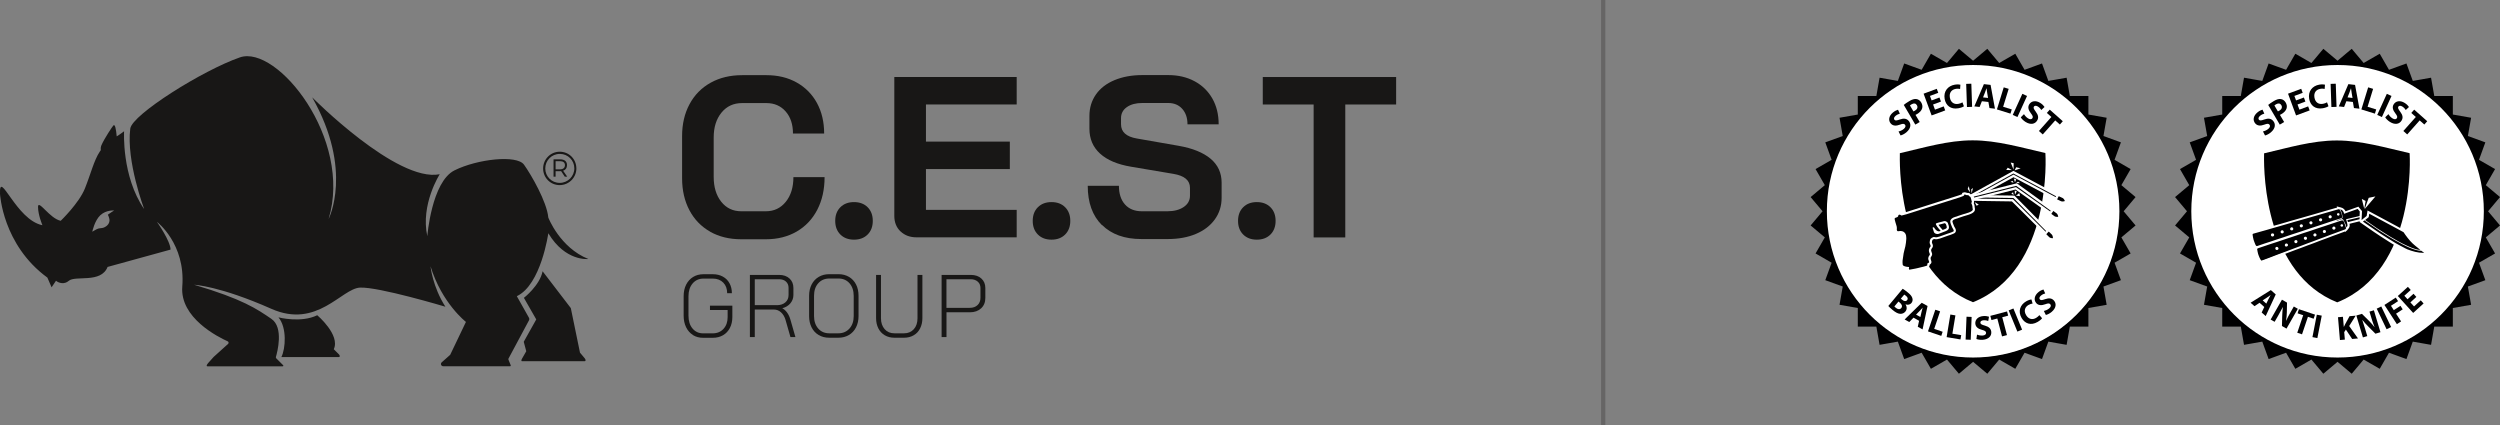 <?xml version="1.0" encoding="UTF-8"?>
<svg id="Layer_2" data-name="Layer 2" xmlns="http://www.w3.org/2000/svg" viewBox="0 0 583.02 99.13">
  <rect x="0" y="0" width="583.02" height="99.13" fill="#808080" stroke="none"/>
  <defs>
    <style>
      .cls-1 {
        fill: #000001;
      }

      .cls-2, .cls-3 {
        fill: #fff;
      }

      .cls-4 {
        fill: #181716;
      }

      .cls-5 {
        fill: none;
        opacity: .25;
        stroke: #181716;
      }

      .cls-5, .cls-3 {
        stroke-miterlimit: 10;
      }

      .cls-3 {
        stroke: #fff;
        stroke-width: .63px;
      }
    </style>
  </defs>
  <g id="Ebene_1" data-name="Ebene 1">
    <g>
      <g>
        <path class="cls-4" d="m135.26,82.24l1.12,1.34c.22.26.29.66-.05.66h-14.55c-.31,0-.19-.33-.04-.6l.99-1.73-.59-2.2,2.92-5.22-2.88-5.03s3.7-2.87,4.36-6.2l6.58,8.59,2.14,10.4Zm-61.27-8.73c-3.82,1.87-9.05.5-9.05.5,2,2.39,1.67,7.29.68,9.26h13.39c.33,0,.27-.39.04-.62l-1.21-1.21c1.57-3.34-3.86-7.93-3.86-7.93Zm53.88-22.77c-.33-3.67-4-10.01-5.67-12.34-1.67-2.34-10.87-1.33-16.21,1.33-5.34,2.67-6.34,15.35-6.34,15.35-1.62-7.41,2.9-14.45,2.9-14.45-10.01,2-29.75-17.93-29.75-17.93,9.67,17.01,3.83,28.38,3.83,28.38,5.67-18.68-12.01-40.7-20.68-37.7-8.67,3-25.16,13.36-25.57,16.61-.96,7.57,3.24,18.77,3.24,18.77-5.29-7.68-4.68-18.15-4.68-18.15,0,0-1.25.94-1.72,1.19-.15-1.63-.39-2.97-.78-2.54-.29.33-2.08,3.01-2.77,4.57-.18.4-.21.81-.16,1.18-.09.12-.18.25-.26.38-1.33,2-2.09,5.18-3.46,8.59-1.37,3.41-5.63,7.51-5.63,7.51-2.56-.51-5.29-5.12-5.29-3.24s1.02,4.27,1.02,4.27C3.76,51.32-.21,39.3,0,45.18c0,0,.57,11.9,11.05,19.56l.98,2.26s.43-.63,1.03-1.53c.68.59,2,.88,2.95.04,1.54-1.37,7.54.66,9.08-3.26l14.68-4.04c0-2-3.17-6.47-3.17-6.47,0,0,6.71,5.09,5.91,15.09-.58,7.29,8.34,11.76,10.59,12.77.24.11.29.42.09.6l-3.37,3.04-1.28,1.43c-.26.3-.54.76-.14.76h17.47c.23,0,.29-.13.12-.3l-1.57-1.57c-.08-.08-.11-.2-.08-.31.32-1.09,1.88-6.89-1.05-8.89-3.34-2.28-6.67-4.61-18.01-7.95,0,0,5.93.26,18.01,5.61,10.68,4.73,16.35-4.75,20.68-4.95,4.34-.2,19.9,4.46,19.9,4.46-3-4.67-3.47-9.43-3.47-9.43,2.67,8.67,8.26,12.97,8.26,12.97l-3.67,7.67-1.98,1.76c-.36.32-.13.91.35.91h15.58c.14,0,.21-.11.16-.24l-.53-1.31c-.03-.07-.02-.16.01-.23l4.8-8.96c.09-.17.09-.37,0-.53l-2.85-5.07c5.67-2.67,7.34-14.68,7.34-14.68,4,6.67,9.34,6.01,9.34,6.01-6.67-2.67-9.34-9.67-9.34-9.67Zm-102.34.72c-.03.61-.42,1.22-1.3,1.6-.4.17-.77.11-1.33.25-.34.09-1.38.73-1.38.73,0,0,.53-2.62,1.9-3.87s3.19-1.08,3.19-1.08c0,0-1.17.73-1.46.98.26.51.41,1.04.39,1.39Z"/>
        <path class="cls-4" d="m134.42,39.26c0,2.12-1.71,3.91-3.9,3.91s-3.86-1.76-3.86-3.88,1.7-3.91,3.88-3.91,3.87,1.75,3.87,3.88Zm-.48,0c0-1.86-1.48-3.37-3.39-3.37s-3.39,1.54-3.39,3.39,1.46,3.37,3.37,3.37,3.41-1.54,3.41-3.39Zm-2.62.55l.96,1.39h-.57l-.85-1.29c-.08.01-.16.01-.24.01h-1.05v1.28h-.48v-4.04h1.54c1.03,0,1.6.49,1.6,1.35,0,.66-.32,1.12-.91,1.31Zm-.7-.32c.71,0,1.13-.36,1.13-.97s-.42-.93-1.13-.93h-1.05v1.9h1.05Z"/>
      </g>
      <g>
        <g>
          <path class="cls-4" d="m165.62,54.03c-2.08-1.18-3.7-2.84-4.84-5-1.14-2.16-1.71-4.64-1.71-7.46v-9.83c0-2.81.58-5.3,1.74-7.45,1.16-2.16,2.8-3.82,4.92-5,2.12-1.18,4.57-1.76,7.35-1.76h5.66c2.67,0,5.02.57,7.05,1.71,2.03,1.14,3.61,2.73,4.73,4.78,1.12,2.05,1.68,4.43,1.68,7.13h-7.27c0-2.14-.57-3.86-1.71-5.16-1.14-1.3-2.64-1.95-4.49-1.95h-5.66c-2,0-3.6.74-4.81,2.22-1.21,1.48-1.82,3.41-1.82,5.8v9.19c0,2.39.59,4.32,1.76,5.8,1.18,1.48,2.73,2.22,4.65,2.22h5.77c1.89,0,3.43-.73,4.62-2.19,1.19-1.46,1.79-3.38,1.79-5.77h7.27c0,2.89-.57,5.42-1.71,7.62-1.14,2.19-2.74,3.88-4.81,5.08-2.07,1.19-4.45,1.79-7.16,1.79h-5.77c-2.74,0-5.16-.59-7.24-1.76Z"/>
          <path class="cls-4" d="m195.98,54.69c-.8-.8-1.2-1.86-1.2-3.18s.4-2.38,1.2-3.18,1.86-1.2,3.18-1.2,2.38.4,3.18,1.2c.8.8,1.2,1.86,1.2,3.18s-.4,2.38-1.2,3.18c-.8.8-1.86,1.2-3.18,1.2s-2.38-.4-3.18-1.2Z"/>
          <path class="cls-4" d="m210,53.97c-.96-.93-1.44-2.14-1.44-3.63V17.95h28.54v6.41h-21.16v8.66h19.56v6.41h-19.56v9.51h21.16v6.41h-23.35c-1.53,0-2.78-.46-3.74-1.39Z"/>
          <path class="cls-4" d="m242.04,54.69c-.8-.8-1.2-1.86-1.2-3.18s.4-2.38,1.2-3.18,1.86-1.2,3.18-1.2,2.38.4,3.18,1.2c.8.8,1.2,1.86,1.2,3.18s-.4,2.38-1.2,3.18c-.8.8-1.86,1.2-3.18,1.2s-2.38-.4-3.18-1.2Z"/>
          <path class="cls-4" d="m256.98,52.5c-2.21-2.19-3.31-5.25-3.31-9.17h7.27c0,1.85.47,3.3,1.42,4.36.94,1.05,2.25,1.58,3.93,1.58h5.93c1.57,0,2.84-.33,3.82-.99.98-.66,1.47-1.54,1.47-2.65v-1.82c0-1.75-1.28-2.83-3.85-3.26l-9.83-1.66c-3.21-.53-5.64-1.56-7.29-3.07-1.66-1.51-2.48-3.45-2.48-5.8v-2.99c0-1.89.51-3.55,1.52-5s2.46-2.56,4.33-3.34c1.87-.78,4.03-1.18,6.49-1.18h6.04c2.32,0,4.36.48,6.15,1.44,1.78.96,3.16,2.31,4.14,4.03.98,1.73,1.47,3.73,1.47,6.01h-7.27c0-1.5-.41-2.7-1.23-3.61-.82-.91-1.91-1.36-3.26-1.36h-6.04c-1.5,0-2.7.32-3.61.96-.91.64-1.36,1.5-1.36,2.57v1.44c0,1.78,1.23,2.89,3.69,3.31l9.78,1.71c3.24.57,5.72,1.58,7.43,3.02s2.56,3.31,2.56,5.58v3.53c0,1.89-.53,3.56-1.58,5.02-1.05,1.46-2.52,2.59-4.41,3.39s-4.08,1.2-6.57,1.2h-6.15c-3.92,0-6.98-1.1-9.19-3.29Z"/>
          <path class="cls-4" d="m289.92,54.69c-.8-.8-1.2-1.86-1.2-3.18s.4-2.38,1.2-3.18,1.86-1.2,3.18-1.2,2.38.4,3.18,1.2c.8.8,1.2,1.86,1.2,3.18s-.4,2.38-1.2,3.18c-.8.8-1.86,1.2-3.18,1.2s-2.38-.4-3.18-1.2Z"/>
          <path class="cls-4" d="m306.35,24.37h-11.86v-6.41h31.1v6.41h-11.86v31h-7.38v-31Z"/>
        </g>
        <g>
          <path class="cls-4" d="m161.59,78.12c-.68-.43-1.21-1.03-1.59-1.81s-.57-1.68-.57-2.7v-4.53c0-1.02.19-1.92.58-2.69.39-.77.93-1.37,1.63-1.8.7-.43,1.51-.64,2.42-.64h2.19c.88,0,1.66.19,2.33.56.67.37,1.19.89,1.55,1.56.37.67.55,1.44.55,2.31h-1.1c0-1.02-.3-1.85-.91-2.47s-1.42-.94-2.42-.94h-2.19c-1.05,0-1.89.38-2.54,1.14-.64.76-.96,1.75-.96,2.98v4.53c0,1.24.31,2.24.94,2.99.63.75,1.45,1.13,2.47,1.13h2.24c1.04,0,1.87-.35,2.52-1.05.64-.7.96-1.61.96-2.74v-1.66h-4.12v-1.01h5.22v2.67c0,.95-.19,1.79-.57,2.53-.38.73-.91,1.3-1.6,1.7-.69.4-1.49.6-2.4.6h-2.24c-.91,0-1.71-.21-2.39-.64Z"/>
          <path class="cls-4" d="m174.87,64.11h6.83c1.01,0,1.81.28,2.42.84.61.56.91,1.3.91,2.23v1.61c0,.73-.24,1.38-.7,1.94-.47.56-1.1.94-1.88,1.15v.02c.41.21.79.55,1.12,1.01s.59,1.02.77,1.66l1.16,4.04h-1.16l-1.16-4.04c-.22-.73-.57-1.31-1.05-1.74-.48-.43-1.02-.64-1.62-.64h-4.49v6.42h-1.14v-14.49Zm6.31,7.06c.81,0,1.47-.22,1.97-.65.5-.44.75-1.01.75-1.73v-1.66c0-.61-.2-1.09-.6-1.46-.4-.37-.94-.55-1.61-.55h-5.67v6.04h5.18Z"/>
          <path class="cls-4" d="m190.92,78.13c-.71-.42-1.26-1.01-1.65-1.78-.39-.77-.58-1.65-.58-2.64v-4.72c0-1.01.2-1.89.59-2.65.39-.76.95-1.35,1.66-1.77.71-.42,1.53-.63,2.45-.63h2.15c.92,0,1.74.21,2.45.63.71.42,1.26,1.01,1.65,1.77.39.76.58,1.64.58,2.65v4.72c0,.99-.2,1.87-.59,2.64s-.95,1.36-1.66,1.78c-.71.42-1.53.63-2.45.63h-2.15c-.92,0-1.74-.21-2.45-.63Zm4.59-.4c1.06,0,1.92-.37,2.59-1.11.66-.74.99-1.71.99-2.91v-4.72c0-1.21-.33-2.19-.98-2.93s-1.51-1.11-2.58-1.11h-2.11c-1.08,0-1.94.37-2.6,1.11s-.98,1.71-.98,2.93v4.72c0,1.2.33,2.17.98,2.91s1.51,1.11,2.58,1.11h2.11Z"/>
          <path class="cls-4" d="m206.34,78.19c-.65-.38-1.15-.92-1.5-1.61-.35-.7-.53-1.49-.53-2.39v-10.08h1.14v10.1c0,1.05.29,1.9.86,2.55.57.65,1.33.97,2.27.97h2.26c.94,0,1.69-.32,2.27-.96.57-.64.86-1.49.86-2.56v-10.1h1.14v10.08c0,.9-.18,1.69-.53,2.39-.35.7-.85,1.24-1.5,1.61-.65.38-1.39.57-2.24.57h-2.26c-.84,0-1.59-.19-2.24-.57Z"/>
          <path class="cls-4" d="m219.59,64.11h6.81c1.02,0,1.84.28,2.46.84.62.56.93,1.3.93,2.23v2.3c0,1.01-.33,1.82-.99,2.43-.66.61-1.54.92-2.63.92h-5.44v5.78h-1.14v-14.49Zm6.56,7.68c.76,0,1.37-.21,1.82-.64.46-.43.68-.99.68-1.7v-2.3c0-.61-.21-1.1-.63-1.47-.42-.37-.97-.56-1.65-.56h-5.65v6.67h5.42Z"/>
        </g>
      </g>
    </g>
    <g>
      <circle class="cls-2" cx="460.05" cy="49.14" r="34.39"/>
      <path class="cls-1" d="m477,35.88v-.19c-5.59-1.27-11.25-2.96-16.96-2.96h-.04c-5.72,0-11.35,1.71-16.94,3v.4c-.1,4.89.48,27.71,17.06,34.35h0s0,0,0,0h0c18.67-7.49,16.89-34.61,16.89-34.61Z"/>
      <g>
        <polygon class="cls-3" points="432.35 40.56 433.34 40.54 433.66 39.61 433.99 40.54 434.98 40.56 434.19 41.16 434.48 42.11 433.66 41.54 432.85 42.11 433.13 41.16 432.35 40.56"/>
        <polygon class="cls-3" points="430.89 49.6 431.83 49.28 431.85 48.28 432.45 49.07 433.4 48.79 432.83 49.6 433.4 50.41 432.45 50.13 431.85 50.92 431.83 49.93 430.89 49.6"/>
        <polygon class="cls-3" points="432.3 58.64 433.09 58.05 432.81 57.1 433.62 57.66 434.43 57.1 434.15 58.05 434.94 58.64 433.95 58.66 433.62 59.6 433.29 58.66 432.3 58.64"/>
        <polygon class="cls-3" points="436.44 66.81 437.01 66 436.44 65.18 437.39 65.47 437.99 64.68 438.01 65.67 438.94 66 438.01 66.32 437.99 67.31 437.39 66.52 436.44 66.81"/>
        <polygon class="cls-3" points="483.78 66.92 482.83 66.63 482.23 67.42 482.21 66.43 481.27 66.11 482.21 65.78 482.23 64.79 482.83 65.58 483.78 65.29 483.21 66.11 483.78 66.92"/>
        <polygon class="cls-3" points="487.95 58.77 486.96 58.79 486.63 59.73 486.31 58.79 485.32 58.77 486.11 58.17 485.82 57.23 486.63 57.79 487.45 57.23 487.16 58.17 487.95 58.77"/>
        <polygon class="cls-3" points="489.4 49.74 488.47 50.06 488.45 51.05 487.85 50.26 486.9 50.55 487.47 49.74 486.9 48.92 487.85 49.21 488.45 48.42 488.47 49.41 489.4 49.74"/>
        <polygon class="cls-3" points="487.99 40.69 487.2 41.29 487.49 42.24 486.68 41.67 485.86 42.24 486.15 41.29 485.36 40.69 486.35 40.67 486.68 39.74 487 40.67 487.99 40.69"/>
      </g>
      <path class="cls-1" d="m480.7,46.95l-.94-.45h0c-.04-.2.11-.63.35-.75h0s.94.44.94.44c.25.12.51.64.48.69-.03.05-.6.18-.84.06Zm-.6-1.21l-.04-.02h0c-.24.13-.39.56-.35.75h0s.04.03.04.03c-.02-.11.02-.28.09-.43.06-.14.16-.26.27-.32Zm-.07-.03l-.04-.02c-.2.1-.4.51-.36.76l.04.02c-.02-.11.02-.28.09-.43.06-.14.16-.26.27-.32Z"/>
      <polyline class="cls-2" points="468.91 37.91 469.58 39.55 469.6 38.06"/>
      <polyline class="cls-2" points="470.18 39 469.83 39.74 471.23 39.25"/>
      <polyline class="cls-2" points="468.22 39.11 469.2 39.67 467.87 39.64"/>
      <path class="cls-1" d="m479.15,50.44l-.84-.61h0c0-.2.23-.59.49-.67h0s.84.61.84.61c.22.16.38.73.34.77-.04.05-.62.06-.84-.1Zm-.36-1.31l-.04-.03h0c-.26.08-.49.47-.49.66h0s.04.04.04.04c0-.11.07-.27.17-.41.09-.12.2-.22.32-.26Zm-.06-.05l-.04-.03c-.22.06-.49.42-.5.67l.04.03c0-.11.07-.27.17-.41.09-.12.2-.22.32-.26Z"/>
      <path class="cls-1" d="m477.93,55.34l-.75-.75h0c.02-.2.32-.57.59-.61h0s.75.74.75.74c.2.2.27.79.23.83-.04.04-.63-.03-.83-.22Zm-.17-1.38l-.03-.03h0c-.27.04-.56.4-.59.6h0s.03.04.03.04c.02-.11.11-.26.23-.39.11-.11.24-.2.36-.22Zm-.05-.05l-.03-.03c-.23.02-.55.36-.6.61l.03.03c.02-.11.11-.26.23-.39.11-.11.24-.2.36-.22Z"/>
      <polyline class="cls-2" points="469.06 45.11 469.6 45.49 469.47 44.84"/>
      <polyline class="cls-2" points="469.84 44.42 469.9 45.43 470.33 44.62"/>
      <polyline class="cls-2" points="470.92 45.03 470.13 45.62 471.08 45.75"/>
      <path class="cls-1" d="m495.25,49.27l2.78-3.31-3.31-2.78,2.16-3.75-3.75-2.16,1.48-4.07-4.07-1.48.75-4.26-4.26-.75v-4.33h-4.33l-.75-4.26-4.26.75-1.48-4.07-4.07,1.48-2.16-3.75-3.75,2.16-2.78-3.31-3.31,2.78-3.31-2.78-2.78,3.31-3.75-2.16-2.16,3.75-4.07-1.48-1.48,4.07-4.26-.75-.75,4.26h-4.33v4.33l-4.26.75.75,4.26-4.07,1.48,1.48,4.07-3.75,2.16,2.16,3.75-3.31,2.78,2.78,3.31-2.78,3.31,3.31,2.78-2.16,3.75,3.75,2.16-1.48,4.07,4.07,1.48-.75,4.26,4.26.75v4.33h4.33l.75,4.26,4.26-.75,1.48,4.07,4.07-1.48,2.16,3.75,3.75-2.16,2.78,3.31,3.31-2.78,3.31,2.78,2.78-3.31,3.75,2.16,2.16-3.75,4.07,1.48,1.48-4.07,4.26.75.75-4.26h4.33v-4.33l4.26-.75-.75-4.26,4.07-1.48-1.48-4.07,3.75-2.16-2.16-3.75,3.31-2.78-2.78-3.31Zm-35.1,34.11c-18.84,0-34.11-15.27-34.11-34.11s15.27-34.11,34.11-34.11,34.11,15.27,34.11,34.11-15.27,34.11-34.11,34.11Z"/>
      <g>
        <path class="cls-1" d="m442.76,30.66c.35-.08.84-.27,1.23-.6.42-.36.49-.72.26-.99-.22-.26-.53-.24-1.17,0-.87.33-1.63.33-2.14-.27-.6-.7-.48-1.73.48-2.54.46-.39.87-.57,1.21-.67l.43.92c-.23.06-.62.19-1.01.52-.4.34-.43.68-.25.9.22.26.55.18,1.24-.06.94-.34,1.6-.24,2.09.33.59.69.56,1.72-.55,2.66-.46.39-1.02.66-1.36.72l-.47-.93Z"/>
        <path class="cls-1" d="m443.97,24.47c.29-.24.71-.55,1.34-.92.64-.37,1.16-.52,1.61-.45.43.06.85.33,1.12.79.27.46.35.93.23,1.35-.15.55-.59,1-1.2,1.36-.14.08-.26.14-.36.19l.98,1.67-1.02.6-2.7-4.6Zm2.26,1.51c.1-.03.21-.09.36-.18.55-.32.72-.81.44-1.28-.25-.43-.69-.51-1.21-.21-.21.12-.34.23-.4.29l.81,1.38Z"/>
        <path class="cls-1" d="m452.64,23.69l-1.83.68.44,1.2,2.04-.76.35.94-3.17,1.17-1.87-5.07,3.07-1.14.35.94-1.94.72.39,1.05,1.83-.68.34.93Z"/>
        <path class="cls-1" d="m458.01,24.78c-.2.15-.66.35-1.3.47-1.8.32-2.93-.66-3.2-2.17-.32-1.81.77-3.05,2.34-3.33.61-.11,1.1-.06,1.33,0l-.07,1c-.26-.06-.61-.1-1.03-.02-.94.17-1.56.87-1.35,2.05.19,1.06.93,1.63,1.98,1.44.36-.06.74-.21.95-.35l.34.91Z"/>
        <path class="cls-1" d="m459.73,19.52l.18,5.4-1.2.04-.18-5.4,1.2-.04Z"/>
        <path class="cls-1" d="m462.19,23.61l-.53,1.34-1.23-.14,2.23-5.19,1.56.18,1.02,5.55-1.28-.15-.25-1.42-1.51-.17Zm1.44-.76l-.2-1.18c-.06-.33-.11-.74-.15-1.07h-.02c-.12.31-.24.71-.36,1.01l-.44,1.1,1.16.13Z"/>
        <path class="cls-1" d="m467.29,20.37l1.15.35-1.29,4.18,2.01.62-.3.98-3.16-.98,1.59-5.16Z"/>
        <path class="cls-1" d="m472.72,22.38l-2.24,4.92-1.09-.5,2.24-4.92,1.1.5Z"/>
        <path class="cls-1" d="m472.01,26.62c.18.31.51.72.95.99.47.29.84.25,1.02-.05.18-.29.07-.58-.35-1.12-.58-.73-.8-1.46-.39-2.12.49-.78,1.5-.98,2.56-.32.51.32.81.66,1,.95l-.75.7c-.12-.2-.37-.53-.8-.81-.44-.27-.78-.2-.93.03-.18.29,0,.58.43,1.17.61.8.72,1.45.31,2.1-.48.77-1.47,1.06-2.7.29-.51-.32-.94-.77-1.1-1.07l.74-.73Z"/>
        <path class="cls-1" d="m478.4,27.28l-1.06-.94.68-.77,3.04,2.7-.68.77-1.08-.96-2.91,3.27-.9-.8,2.91-3.27Z"/>
      </g>
      <g>
        <path class="cls-1" d="m443.7,67.33c.28.15.79.52,1.25.9.56.46.85.8,1,1.22.15.39.12.83-.18,1.21-.3.36-.8.53-1.39.32h0c.35.52.4,1.16-.04,1.69-.31.37-.72.52-1.14.52-.49,0-1.09-.28-1.89-.95-.45-.37-.76-.68-.94-.88l3.35-4.02Zm-1.92,4.14c.08.09.19.18.34.31.41.34.91.49,1.27.06.34-.41.12-.88-.34-1.26l-.31-.26-.96,1.15Zm1.51-1.82l.3.25c.48.4.9.41,1.16.11.26-.31.16-.67-.25-1.01-.2-.16-.32-.25-.41-.3l-.8.95Z"/>
        <path class="cls-1" d="m446.25,74.08l-.99,1.02-1.08-.6,3.98-3.89,1.36.75-1.16,5.46-1.12-.62.31-1.39-1.31-.73Zm1.6-.15l.26-1.15c.07-.32.18-.71.27-1.03h-.01c-.22.23-.48.55-.71.78l-.82.84,1.01.56Z"/>
        <path class="cls-1" d="m451.32,72.23l1.13.38-1.38,4.09,1.97.67-.32.96-3.1-1.05,1.71-5.05Z"/>
        <path class="cls-1" d="m454.85,73.35l1.17.2-.71,4.27,2.06.34-.17,1-3.23-.54.87-5.27Z"/>
        <path class="cls-1" d="m459.8,73.91l-.21,5.33-1.19-.05.21-5.33,1.19.05Z"/>
        <path class="cls-1" d="m461.05,78.03c.33.14.83.26,1.34.22.54-.05.81-.3.78-.65-.03-.33-.29-.5-.94-.67-.9-.23-1.5-.67-1.57-1.44-.08-.91.6-1.67,1.83-1.78.59-.05,1.03.04,1.36.15l-.18.99c-.22-.08-.6-.2-1.12-.16s-.74.3-.71.58c.03.34.34.46,1.04.66.95.27,1.43.72,1.5,1.47.08.89-.53,1.71-1.96,1.84-.6.05-1.2-.05-1.51-.19l.15-1.02Z"/>
        <path class="cls-1" d="m465.78,74.28l-1.36.36-.26-.98,3.9-1.03.26.98-1.38.37,1.1,4.17-1.15.3-1.1-4.17Z"/>
        <path class="cls-1" d="m469.54,71.94l2.03,4.94-1.1.45-2.03-4.94,1.1-.45Z"/>
        <path class="cls-1" d="m476.23,74.21c-.13.21-.5.55-1.05.87-1.57.91-2.95.39-3.72-.92-.92-1.57-.32-3.09,1.05-3.88.53-.31,1-.43,1.24-.44l.27.95c-.26.03-.6.12-.96.33-.81.47-1.16,1.34-.56,2.36.54.92,1.42,1.19,2.33.66.31-.18.61-.45.77-.65l.63.72Z"/>
        <path class="cls-1" d="m476.66,72.52c.35-.08.83-.27,1.22-.59.42-.35.49-.71.26-.98-.21-.25-.53-.24-1.16,0-.87.32-1.62.31-2.12-.28-.59-.7-.46-1.71.48-2.51.45-.38.87-.56,1.2-.65l.42.92c-.23.06-.61.18-1,.51-.39.33-.43.67-.25.88.22.26.54.19,1.23-.05.93-.33,1.58-.23,2.07.34.58.68.55,1.7-.55,2.63-.46.39-1.01.64-1.35.71l-.46-.92Z"/>
      </g>
      <g id="Layer_1-2" data-name="Layer_1">
        <g>
          <path class="cls-1" d="m445.05,63.05c-.14-.23-.15-.4-.13-.53-.01,0-.16-.01-.16-.01-.05,0-1.1-.09-1.27-.64-.07-.21-.06-.93-.05-1.03l.25-1.73c.03-.11.03-.14.05-.22.05-.32.13-.58.2-.84.05-.19.11-.38.15-.58l.14-.84c.03-.15.03-.3.04-.45,0-.14.02-.28.04-.42.01-.09,0-.17,0-.28l-.02-.25c0-.11-.01-.22-.04-.31-.11-.36-.38-.62-.71-.7-.1-.03-.21-.04-.31-.04-.13,0-.24.02-.34.03-.09.02-.18.03-.25.03h0c-.25,0-.42-.14-.51-.41-.06-.17-.04-.29-.03-.4,0-.1.02-.2,0-.4v-.13c-.05-.07-.57-1.66-.49-1.92l.04-.13.03-.02c.12-.19.28-.24.45-.29.29-.09.31-.14.32-.23.02-.12.06-.33.36-.42.06-.02.12-.03.18-.03.15,0,.3.06.44.17.02.02.04.02.07.02.03,0,.06,0,.09-.01l.15-.04c.26-.06.57-.14.82-.22,1.95-.61,3.89-1.23,5.83-1.85,2.17-.7,4.35-1.4,6.53-2.07.09-.03.16-.06.22-.08.07-.03.15-.06.24-.09.41-.13.46-.2.46-.24v-.2s.18-.06.18-.06c.09-.03.18-.05.28-.05.12,0,.22.04.29.08.1.05.16.05.19.05l.18-.02s.08,0,.12.01c.16.04.21.12.26.2l.07.1s0,0,.01,0c.02,0,.07.01.12.04.26.13.37.53.46.93.01.07.03.13.05.18.03.1.06.21.07.31.02.18-.05.29-.11.36.04.1.06.14.08.17l.02.03.05.12c.09.29.1.36.09.47,0,.04,0,.08.02.19l.03.18c.02.09.03.18.04.27.06.66-1.03,1.02-2.17,1.34l-.27.08-1.11.37c-.06.02-.1.04-.13.05-.05.02-.11.05-.2.08l-.17.05c-.15.04-.46.14-.54.18l-.3.16c-.16.09-.36.35-.37.48-.02.26.2.89.42,1.36.04.09.09.17.15.26.17.29.41.68.1.97-.14.12-.99.43-1,.43-.06.02-.12.04-.17.05-.06.02-.12.03-.17.06l-1.99.71c-.1.05-.19.06-.25.07l-.2.05c-.15.04-.26.07-.41.07-.06,0-.13,0-.21-.02l-.1-.02c-.07-.01-.13-.03-.18-.03-.03,0-.07,0-.13.02-.12.04-.37.2-.42.25-.11.12-.12.16-.17.35-.1.42-.04.55.05.76.04.08.07.17.11.28.09.28-.05.45-.15.58-.06.08-.11.15-.15.25-.16.41-.06.64.03.87.07.16.13.33.1.53-.03.16-.12.26-.19.34-.06.06-.07.09-.1.17-.12.35-.1.41.02.75.03.09.07.2.11.34.06.2-.11.41-.3.51l-.09.04c-.01.19.04.51-.39.64l-.78.22c-.09.03-.13.03-.19.04l-1.24.3c-.07.02-.18.04-.29.06l-.18.04-1.56.29-.09-.15Zm6.16-8.94c.04.14.33.27.6.27.07,0,.12,0,.14-.02.07-.02.18-.06.33-.12-.04,0-.08,0-.12,0-.47,0-.85-.32-1.09-.62l.15.47Zm.46-1.76c.09.29.75,1.05,1,1.34l.21.25-.18.15c.26-.1.93-.36.99-.39.42-.18.62-.4.45-.97l-.07-.24c-.1-.36-.12-.4-.36-.53-.13-.07-.21-.08-.26-.08-.07,0-.14.02-.23.04l-.18.06c-.06.02-.21.06-.38.1-.25.06-.79.19-1,.27Z"/>
          <path class="cls-2" d="m458.27,45.39c.06,0,.11.02.18.05.13.06.23.08.3.08s.13-.02.18-.02c.02,0,.04,0,.06,0,.08.02.08.04.13.12.14.23.12.12.28.2.18.09.28.54.33.77.03.16.1.32.12.46.02.22-.17.19-.13.31.1.33.15.31.18.41.14.45.05.28.1.62.02.16.06.29.07.43.06.59-1.78,1-2.26,1.15l-1.12.37c-.14.04-.18.08-.33.13-.17.05-.62.17-.75.24l-.3.16c-.21.12-.48.45-.5.68-.03.38.29,1.15.45,1.48.16.35.52.73.3.94-.07.06-.81.34-.92.38-.11.04-.25.07-.36.11l-1.98.71c-.14.06-.2.05-.31.08-.21.06-.32.09-.46.09-.05,0-.1,0-.17-.02-.14-.03-.23-.05-.33-.05-.06,0-.13,0-.21.04-.15.05-.45.23-.53.32-.15.17-.17.24-.22.47-.16.66.03.77.16,1.17.08.26-.17.33-.3.67-.3.78.18,1.1.12,1.45-.02.1-.09.16-.15.24s-.09.13-.13.23c-.19.54-.07.61.13,1.25.01.04-.06.15-.18.21-.1.05-.21.07-.25.17-.08.2.15.4-.19.5l-.77.22c-.11.04-.14.03-.23.05l-1.19.29c-.13.03-.34.07-.46.1l-1.37.25c-.22-.38,0-.43-.05-.63-.13-.02-.3-.03-.43-.04-.26-.02-.96-.16-1.05-.47-.05-.15-.05-.78-.04-.95l.25-1.71c.02-.08.03-.13.05-.22.09-.55.26-.94.35-1.42l.14-.85c.05-.28.04-.59.08-.88.02-.16,0-.29-.02-.46-.01-.16-.01-.33-.06-.48-.15-.49-.52-.78-.89-.87-.14-.03-.26-.05-.37-.05-.25,0-.44.06-.58.06-.13,0-.21-.05-.27-.24h0c-.07-.24.04-.32-.03-.76-.03-.16.01-.06-.05-.23-.03-.09-.49-1.57-.45-1.7.02-.06,0,0,.03-.06.07-.14.18-.16.37-.22.68-.2.28-.53.64-.64.04-.01.07-.02.11-.02.11,0,.2.05.28.11.08.07.12.09.18.09.05,0,.1-.01.2-.04.3-.07.67-.16.98-.26,4.13-1.28,8.24-2.65,12.36-3.92.19-.06.29-.11.46-.17.24-.08.66-.2.64-.49.09-.03.15-.04.21-.04m-6.11,8.62c-.71,0-1.19-.97-1.19-.97l-.32.1s.21.68.33,1.04c.09.29.51.45.84.45.08,0,.16,0,.22-.03.24-.08,1.14-.43,1.56-.6.08-.03.15-.06.22-.09.5-.22.81-.55.59-1.27-.18-.56-.15-.71-.55-.92-.15-.08-.26-.11-.38-.11-.15,0-.3.05-.49.11h0c-.21.07-1.4.32-1.53.45-.23.23.62,1.19,1.09,1.73-.13.07-.26.09-.38.09m6.11-9.12c-.13,0-.25.03-.36.06l-.38.12.02.28c-.08.04-.22.08-.28.1-.1.03-.18.06-.26.1-.06.02-.12.05-.2.07-2.18.67-4.39,1.38-6.53,2.07-1.94.62-3.89,1.25-5.83,1.85-.25.08-.54.15-.8.21l-.15.04c-.18-.13-.36-.19-.54-.19-.09,0-.17.01-.26.04-.43.13-.5.46-.53.6-.02,0-.06.02-.1.04-.19.06-.39.12-.55.29l-.11.03-.08.29c-.11.38.45,2.01.46,2.02l.02.04s0,.05.01.1c.02.16.02.25,0,.34-.01.12-.03.28.04.49v.02s.02.03.02.03c.14.47.52.55.73.55.08,0,.18-.01.29-.03.08-.01.18-.03.3-.03.08,0,.16.01.25.03.09.02.41.13.54.54.02.06.02.15.03.25v.13s.02.13.02.13c.01.11.02.16,0,.22-.02.15-.03.3-.04.44,0,.14-.02.28-.04.42l-.14.85c-.04.18-.09.36-.14.55-.08.26-.15.53-.21.87-.01.07-.02.1-.03.16v.03s-.01.03-.01.03l-.25,1.71c0,.05-.03.88.06,1.17.19.62,1.14.78,1.42.81.02.12.07.26.16.43l.18.3.34-.06,1.37-.25c.07-.02.13-.03.19-.04.11-.02.23-.05.31-.07l1.18-.29c.09-.01.15-.02.26-.05l.76-.21c.23-.07.57-.25.56-.72.28-.16.5-.47.4-.79-.04-.14-.08-.25-.12-.35q-.11-.32-.02-.59c.02-.05.02-.05.03-.07.1-.11.23-.26.27-.49.05-.27-.04-.49-.12-.67-.09-.22-.15-.38-.03-.69.03-.07.07-.12.12-.19.11-.14.32-.41.19-.81-.04-.12-.08-.21-.12-.3-.08-.19-.11-.27-.03-.6q.04-.17.11-.26s.23-.15.3-.17c.03,0,.05-.01.06-.01.04,0,.08.01.14.02l.1.02c.1.02.18.02.25.02.18,0,.31-.04.47-.08l.11-.03s.04,0,.05,0c.07-.01.18-.03.34-.1l1.94-.69c.06-.03.12-.04.17-.05.07-.02.13-.04.19-.06.21-.08.92-.33,1.08-.48.47-.44.13-1.02-.04-1.29-.05-.08-.1-.16-.13-.23-.23-.48-.41-1.05-.4-1.23.02-.06.16-.23.24-.28l.3-.16c.07-.03.36-.12.48-.15l.18-.05c.1-.03.16-.06.23-.09.03-.01.06-.03.1-.04l1.13-.38c.05-.02.14-.04.25-.07,1.03-.29,2.44-.68,2.35-1.6-.01-.1-.03-.2-.05-.29-.01-.05-.02-.11-.03-.17-.01-.09-.01-.12-.01-.15,0-.14-.01-.24-.11-.54-.03-.1-.07-.16-.09-.2,0,0,0,0,0-.01.06-.12.09-.25.07-.4-.01-.13-.05-.26-.08-.36-.02-.05-.03-.1-.04-.15-.1-.47-.23-.93-.59-1.11-.03-.02-.06-.03-.09-.04-.09-.14-.2-.26-.42-.31-.06-.01-.12-.02-.18-.02-.05,0-.09,0-.14.01,0,0-.02,0-.03,0-.03,0-.05,0-.1-.03-.09-.04-.22-.1-.4-.1h0Zm-4.87,7.24s.05,0,.06,0c.01,0,.05,0,.14.05q.15.08.24.38l.07.24c.12.4.04.51-.31.66-.07.03-.13.05-.2.08-.11.04-.25.1-.4.16l-.1-.11-.05-.06c-.19-.22-.61-.7-.83-1.03.24-.07.54-.14.7-.18.18-.04.33-.08.39-.1l.28-.09h0Z"/>
        </g>
      </g>
      <polyline class="cls-2" points="458.88 44.07 459.46 44.87 459.14 43.4"/>
      <polyline class="cls-2" points="459.7 44.17 459.8 45.11 460.12 43.83"/>
      <polyline class="cls-2" points="461.47 47.72 460.52 47.14 460.96 47.98"/>
      <g>
        <polygon class="cls-1" points="469.56 41.02 460.15 46.17 459.82 45.51 469.53 40.15 479.86 45.65 479.5 46.31 469.56 41.02"/>
        <path class="cls-2" d="m469.53,40.46l9.96,5.31-.1.19-9.83-5.24-9.29,5.09-.09-.18,9.35-5.16m0-.61l-.26.14-9.35,5.16-.45.25.23.46.09.18.25.5.49-.27,9.04-4.95,9.58,5.1.48.25.25-.48.1-.19.25-.48-.48-.25-9.96-5.31-.26-.14h0Z"/>
      </g>
      <g>
        <polygon class="cls-1" points="469.32 46.71 460.21 46.58 460.02 45.77 469.66 45.9 477.54 53.88 477.05 54.41 469.32 46.71"/>
        <path class="cls-2" d="m460.36,46.04l9.19.13,7.62,7.71-.13.14-7.61-7.58-9.01-.13-.06-.27m-.68-.55l.15.67.06.27.09.41h.42s8.79.13,8.79.13l7.46,7.42.4.39.38-.41.13-.14.35-.38-.36-.37-7.62-7.71-.16-.16h-.22s-9.19-.13-9.19-.13h-.69Z"/>
      </g>
      <g>
        <polyline class="cls-2" points="469.64 41.62 469.91 42.51 470.2 41.83"/>
        <polyline class="cls-2" points="468.87 42.41 469.59 42.62 469.33 42.17"/>
        <polyline class="cls-2" points="471.08 42.71 470.16 42.7 470.62 42.36"/>
        <g>
          <polygon class="cls-1" points="470.08 43.93 460.2 46.39 459.93 45.66 470.25 43.05 478.61 49.09 478.18 49.69 470.08 43.93"/>
          <path class="cls-2" d="m470.19,43.34l8.05,5.8-.12.17-7.98-5.68-9.76,2.44-.08-.22,9.9-2.51m.11-.59l-.24.06-9.9,2.51-.58.15.21.56.08.22.17.45.47-.12,9.52-2.38,7.78,5.53.44.31.31-.44.12-.17.31-.44-.44-.31-8.05-5.8-.2-.15h0Z"/>
        </g>
      </g>
    </g>
    <g>
      <circle class="cls-2" cx="545.14" cy="49.27" r="34.39"/>
      <path class="cls-1" d="m561.94,35.91v-.19c-5.59-1.27-11.25-2.96-16.96-2.96h-.04c-5.72,0-11.35,1.71-16.94,3v.4c-.1,4.89.48,27.71,17.06,34.35h0s0,0,0,0h0c18.67-7.49,16.89-34.61,16.89-34.61Z"/>
      <path class="cls-1" d="m580.24,49.27l2.78-3.31-3.31-2.78,2.16-3.75-3.75-2.16,1.48-4.07-4.07-1.48.75-4.26-4.26-.75v-4.33h-4.33l-.75-4.26-4.26.75-1.48-4.07-4.07,1.48-2.16-3.75-3.75,2.16-2.78-3.31-3.31,2.78-3.31-2.78-2.78,3.31-3.75-2.16-2.16,3.75-4.07-1.48-1.48,4.07-4.26-.75-.75,4.26h-4.33v4.33l-4.26.75.75,4.26-4.07,1.48,1.48,4.07-3.75,2.16,2.16,3.75-3.31,2.78,2.78,3.31-2.78,3.31,3.31,2.78-2.16,3.75,3.75,2.16-1.48,4.07,4.07,1.48-.75,4.26,4.26.75v4.33h4.33l.75,4.26,4.26-.75,1.48,4.07,4.07-1.48,2.16,3.75,3.75-2.16,2.78,3.31,3.31-2.78,3.31,2.78,2.78-3.31,3.75,2.16,2.16-3.75,4.07,1.48,1.48-4.07,4.26.75.75-4.26h4.33v-4.33l4.26-.75-.75-4.26,4.07-1.48-1.48-4.07,3.75-2.16-2.16-3.75,3.31-2.78-2.78-3.31Zm-35.1,34.11c-18.84,0-34.11-15.27-34.11-34.11s15.27-34.11,34.11-34.11,34.11,15.27,34.11,34.11-15.27,34.11-34.11,34.11Z"/>
      <g>
        <path class="cls-1" d="m526.94,70.62l-1.18.78-.9-.8,4.72-2.95,1.14,1.01-2.34,5.05-.94-.83.61-1.29-1.1-.98Zm1.58.19l.51-1.06c.14-.3.33-.65.49-.94h-.01c-.27.18-.59.43-.86.6l-.98.64.85.75Z"/>
        <path class="cls-1" d="m529.53,74.52l2.64-4.63,1.18.68-.04,2.23c-.01.64-.08,1.37-.18,2h.02c.28-.64.62-1.27,1.02-1.97l.77-1.35.93.53-2.64,4.63-1.06-.61.06-2.33c.02-.65.07-1.41.16-2.08h-.02c-.32.62-.68,1.28-1.11,2.04l-.8,1.39-.93-.53Z"/>
        <path class="cls-1" d="m537.12,73.51l-1.31-.44.32-.96,3.75,1.26-.32.96-1.33-.45-1.38,4.09-1.11-.37,1.38-4.09Z"/>
        <path class="cls-1" d="m541.45,73.61l-1.02,5.23-1.15-.22,1.02-5.23,1.15.22Z"/>
        <path class="cls-1" d="m545.24,73.98l1.15-.1.2,2.35h.02c.1-.22.2-.42.3-.62l1.02-1.87,1.43-.12-1.51,2.41,2.05,2.9-1.36.12-1.46-2.19-.39.6.15,1.74-1.15.1-.45-5.32Z"/>
        <path class="cls-1" d="m551.05,78.69l-1.53-5.11,1.3-.39,1.59,1.57c.45.45.94,1,1.33,1.51h.02c-.28-.66-.5-1.34-.73-2.11l-.45-1.49,1.03-.31,1.53,5.11-1.17.35-1.65-1.66c-.46-.46-.98-1.02-1.4-1.55h-.02c.23.68.46,1.4.71,2.23l.46,1.54-1.03.31Z"/>
        <path class="cls-1" d="m555.33,71.47l2.3,4.8-1.06.51-2.3-4.8,1.06-.51Z"/>
        <path class="cls-1" d="m556.06,71.12l2.65-1.72.54.83-1.66,1.08.66,1.02,1.55-1.01.53.82-1.55,1.01,1.17,1.8-.98.64-2.9-4.47Z"/>
        <path class="cls-1" d="m563.52,69.24l-1.4,1.28.85.94,1.57-1.42.66.73-2.43,2.21-3.58-3.95,2.35-2.14.66.73-1.49,1.35.74.82,1.4-1.28.66.73Z"/>
      </g>
      <g>
        <path class="cls-1" d="m527.39,60.92c-.21,0-.3-.14-.39-.27l-.09-.14-.07-.13c-.05-.09-.1-.18-.14-.28l-.08-.19c-.1-.24-.2-.47-.27-.72-.1-.36-.16-.74-.22-1.11-.03-.18.1-.38.24-.46,0,0,.01,0,.02,0-.03,0-.07,0-.1,0-.18,0-.33-.09-.44-.27-.06-.08-.1-.18-.14-.27l-.12-.3c-.11-.27-.22-.53-.3-.81-.09-.33-.15-.67-.2-1.01l-.02-.14c-.07-.42.2-.54.32-.57l3.02-.86,1.64-.48,1.56-.44,2.56-.75c.38-.11.8-.24.84-.25.1-.02.19-.05.28-.08l1.64-.46,8.4-2.42h.06s-.04-.11-.04-.11l.48.12c.61.15.88.57,1.02.98l.55-.2,2.51-.9.67.82-.09,1.99-1.78.44c-.31.07-.61.15-.91.23h-.03s-.14.02-.15.02c.04.16.07.32.09.48.04.28-.07.57-.32.82l-.11.11c-.08.17-.24.25-.35.3-.65.24-3.12,1.15-3.12,1.15l-1.63.62-1.18.43-1.58.6-1.21.44-1.6.61-1.66.61-2.11.8s-1.34.49-1.62.6c-.4.15-2.25.86-2.25.86-.39.15-.78.3-1.17.44-.22.08-.31.11-.41.11Zm3.57-3.17s-.03,0-.05.01c-.04.02-.06.13-.03.18.02.03.05.05.09.05.14-.07.15-.1.1-.17-.03-.04-.07-.06-.11-.06Zm2.24-.78s-.04,0-.06.02c-.02.01-.04.05-.05.09l.07.12s.08-.02.12-.04c.05-.03.06-.07.03-.12-.02-.04-.06-.06-.1-.06Zm2.22-.79s-.05,0-.07.02c-.06.11-.04.15-.03.17.02.03.05.05.09.05.12-.06.14-.16.12-.2-.01-.02-.06-.04-.11-.04Zm2.21-.79s-.05,0-.07.03c-.04.03-.08.07-.02.16.03.04.06.06.09.06l.11-.1c-.04-.13-.07-.14-.11-.14Zm-7.72-.78s-.05,0-.06.01c-.04.03-.06.13-.03.17.02.03.07.05.12.05.07-.02.09-.05.1-.1-.02-.11-.07-.14-.13-.14Zm9.93,0s-.04,0-.07.02c-.05.04-.07.11-.03.16.02.03.06.05.1.05.12-.06.13-.13.09-.18-.02-.03-.06-.05-.1-.05Zm-7.66-.69s-.05,0-.07.03c-.05.04-.07.11-.03.17.02.03.07.05.13.05.09-.05.1-.13.07-.19-.02-.03-.05-.06-.09-.06Zm2.25-.69s-.05,0-.08.03c-.05.04-.07.13-.05.17,0,0,.07.04.14.04.09-.03.11-.12.07-.17-.03-.04-.05-.06-.08-.06Zm9.85-.19s-.04,0-.07.02c-.05.03-.07.13-.05.17,0,.01.05.04.11.04.12-.05.13-.12.1-.17-.02-.03-.05-.06-.09-.06Zm-7.6-.51s-.05,0-.07.02c-.07.05-.08.08-.03.15.02.04.06.06.09.06l.11-.1c-.04-.13-.08-.13-.1-.13Zm9.46-.05s-.02,0-.03.01h.03Zm-7.22-.65s-.04,0-.07.02l-.03.16s.06.05.1.05c.12-.06.13-.14.1-.18-.03-.04-.06-.06-.1-.06Zm2.24-.69s-.05,0-.06.01c-.06.04-.07.12-.04.17.03.04.08.05.09.05.13-.06.14-.15.11-.19-.01-.02-.06-.04-.11-.04Zm2.25-.7s-.05,0-.07.02c-.05.04-.07.11-.03.17.02.03.06.05.1.05l.11-.09c-.04-.13-.08-.15-.11-.15Zm1.84-.48l.06.09-.03-.09s-.02,0-.02,0Zm19.94,9.23c-1.19,0-2.38-.26-3.86-.84l-.52-.23-.93-.49c-.45-.23-.89-.47-1.33-.72-.41-.23-.82-.49-1.22-.74l-.29-.18c-.57-.36-1.14-.72-1.7-1.09-.38-.25-.75-.5-1.12-.75l-.41-.28c-.37-.25-1.19-.82-2.01-1.39l-1.16-.8,1.52-1.23.17-1.03,6.38,3.43v.28s.11-.22.11-.22l.17.09c.44.24.89.48,1.33.72l.38.21.03.05c.43.66,1.32,1.88,2.05,2.55.27.25.44.4.52.47.15.12,1.61,1.31,1.61,1.31.14.1,1.19.88,1.19.88l-.88.02Z"/>
        <path class="cls-2" d="m549.82,48.71l.5.61-.05,1.06c-.21.05-.38.09-.48.11-.7.17-1.4.33-2.1.5-.18.04-.37.09-.57.14.04.13.08.23.11.34.08.32.18.64.22.97.03.22-.08.44-.25.62-.07-.28-.11-.54-.21-.77-.15-.35-.32-.69-.51-1.02-.06-.11-.17-.17-.29-.17-.04,0-.08,0-.12.02-.31.1-.62.22-.92.32-.08.03-.16.03-.24.05,0-.02-.01-.05-.02-.07.29-.1.58-.21.88-.29.41-.12.56-.24.53-.59-.04-.33-.12-.65-.22-.97-.08-.26-.2-.5-.32-.77.55.14.78.53.91,1.04.07-.02.13-.03.19-.05.2-.07.41-.16.61-.23.53-.19,1.05-.37,1.58-.56.12-.04.39-.14.77-.28m-4.37.05c.06,0,.12.03.16.09.07.11.15.22.21.34.21.44.35.9.38,1.39,0,.13-.04.23-.18.28-.24.07-.48.16-.73.24-.6.19-1.21.38-1.81.58-.89.29-1.77.6-2.65.89-.59.2-1.19.38-1.78.58-.86.28-1.71.58-2.56.86-.61.2-1.23.39-1.85.6-.75.25-1.5.51-2.25.76-.46.15-.92.29-1.38.45-.49.16-.99.33-1.48.5-.44.15-.89.28-1.33.43-.59.2-1.18.39-1.77.6-.04.02-.08.02-.12.02-.1,0-.17-.06-.23-.15-.05-.07-.08-.15-.12-.23-.14-.36-.3-.72-.41-1.09-.1-.36-.16-.74-.22-1.12-.02-.11-.02-.24.14-.29.49-.14.99-.28,1.48-.42.51-.15,1.03-.29,1.54-.43.55-.16,1.09-.32,1.64-.48.52-.15,1.04-.29,1.55-.44.69-.2,1.37-.4,2.06-.6.31-.09,1.26-.38,1.33-.39.14-.03.28-.08.42-.12.51-.14,1.01-.28,1.52-.43.57-.16,1.14-.33,1.71-.49.5-.14,1-.28,1.5-.43.68-.2,1.36-.39,2.04-.59.52-.15,1.04-.3,1.57-.45.52-.15,1.04-.29,1.55-.44.03,0,.06-.01.09-.01m-.14,1.51c.05,0,.1-.01.14-.04.12-.08.17-.3.09-.42-.05-.08-.16-.13-.27-.13-.06,0-.11.01-.16.04-.13.08-.17.27-.09.4.06.09.17.15.28.15m-1.9.63c.07,0,.14-.02.2-.06.17-.11.21-.34.1-.51-.07-.11-.19-.16-.3-.16-.07,0-.14.02-.21.07-.17.11-.21.35-.1.51.07.1.19.16.31.16m-2.25.7c.07,0,.14-.02.21-.06.17-.11.22-.35.12-.51-.07-.1-.2-.16-.32-.16-.07,0-.15.02-.21.06-.16.12-.21.35-.1.51.07.1.18.16.3.16m-2.24.7c.08,0,.15-.02.22-.07.15-.11.19-.34.09-.5-.07-.11-.19-.17-.3-.17-.07,0-.14.02-.21.06-.17.11-.22.34-.1.51.07.11.19.17.3.17m-2.24.7c.07,0,.14-.02.2-.06.17-.11.22-.35.11-.51-.07-.1-.18-.16-.3-.16-.07,0-.15.02-.21.07-.19.12-.23.31-.1.5.07.11.19.17.3.17m-2.22.69c.07,0,.14-.02.19-.05.16-.11.2-.35.09-.51-.07-.11-.18-.17-.29-.17-.07,0-.14.02-.21.07-.16.11-.22.35-.12.51.06.09.21.15.35.15m-2.24.71c.07,0,.14-.02.2-.06.16-.12.19-.36.08-.52-.07-.11-.18-.16-.29-.16-.07,0-.14.02-.21.07-.17.11-.21.34-.1.51.07.11.21.17.34.17m-2.26.7c.07,0,.13-.02.18-.05.17-.11.22-.37.11-.53-.07-.1-.2-.15-.33-.15-.07,0-.14.02-.2.05-.16.1-.21.36-.11.52.07.11.2.17.33.17m22.55-5.32c1.72.92,5.57,3,6.07,3.26.04.02.07.04.11.06.5.27,1,.53,1.49.81.14.07.33.18.33.18.45.7,1.36,1.93,2.09,2.6.27.25.45.41.53.47.22.19.45.37.68.55.19.15.38.31.6.5-.07,0-.11,0-.15,0-.02,0-.04,0-.06,0-.65-.07-1.26-.27-1.86-.52-.02,0-.73-.31-.86-.37-.42-.21-.86-.4-1.28-.61-.36-.18-.72-.38-1.07-.58-.57-.32-1.14-.64-1.7-.98-.47-.28-.93-.58-1.4-.88-.58-.37-1.16-.74-1.74-1.12-.39-.26-1.92-1.33-2.74-1.9l.83-.67.13-.78m-2.24.79l-.02.47c-.48.12-.89.22-1.13.28-.46.12-.93.22-1.39.35-.04.01-.07.02-.09.02-.08,0-.12-.05-.16-.13-.02-.06-.04-.12-.06-.17-.03-.09,0-.15.11-.16.13-.01.25-.05.37-.08.79-.19,1.58-.37,2.36-.56m-4.01.75c.16,0,.25.09.34.29.17.42.33.86.46,1.3.09.28,0,.42-.21.5-.65.24-1.31.49-1.96.73-.39.14-.78.28-1.16.42-.54.2-1.09.42-1.63.62-.39.15-.79.28-1.18.43-.53.2-1.05.41-1.58.6-.4.15-.81.29-1.21.44-.53.2-1.06.41-1.6.61-.55.21-1.1.4-1.65.61-.7.26-1.4.54-2.11.8-.54.2-1.08.39-1.62.6-.67.25-1.35.52-2.02.78-.46.18-.93.36-1.4.52-.17.06-.27.1-.33.1-.1,0-.12-.09-.28-.31-.06-.12-.13-.23-.18-.36-.12-.29-.25-.58-.34-.88-.1-.36-.16-.73-.22-1.1,0-.06.06-.16.12-.19.12-.06.26-.09.39-.14.86-.29,1.72-.58,2.58-.87.48-.16.96-.3,1.43-.46.75-.25,1.5-.51,2.25-.76.46-.15.92-.29,1.38-.45.86-.29,1.72-.58,2.58-.87.48-.16.96-.3,1.43-.46.75-.25,1.5-.51,2.25-.76.46-.15.92-.29,1.38-.45.73-.24,1.46-.49,2.19-.73.52-.17,1.03-.34,1.55-.52.13-.05.24-.07.33-.07m-.12,1.49c.06,0,.12-.01.16-.05.13-.09.17-.29.08-.42-.06-.08-.14-.13-.23-.13-.06,0-.12.02-.17.05-.14.09-.19.28-.1.41.05.08.16.12.26.12m-1.85.7c.07,0,.14-.02.2-.05.18-.12.22-.33.11-.51-.07-.11-.19-.18-.3-.18-.07,0-.14.02-.2.06-.16.1-.23.36-.13.52.06.1.2.16.33.16m-2.23.79c.07,0,.14-.02.21-.06.18-.12.22-.33.11-.5-.07-.11-.19-.17-.31-.17-.07,0-.14.02-.2.06-.17.1-.22.34-.11.51.07.11.18.17.3.17m-2.2.79c.07,0,.14-.02.21-.06.17-.12.21-.34.1-.51-.07-.1-.19-.16-.3-.16-.07,0-.14.02-.21.07-.17.11-.21.34-.1.51.07.1.19.16.31.16m-2.21.79c.07,0,.14-.02.2-.07.16-.11.21-.35.09-.52-.07-.11-.18-.16-.3-.16-.07,0-.15.02-.22.07-.17.12-.21.32-.09.5.07.11.19.17.3.17m-2.22.78c.07,0,.15-.02.21-.07.16-.11.21-.37.11-.52-.07-.1-.19-.15-.31-.15-.07,0-.15.02-.21.06-.18.12-.22.33-.1.52.07.1.18.16.3.16m-2.26.78c.08,0,.17-.03.26-.08.17-.11.21-.3.1-.47-.07-.11-.19-.17-.31-.17-.07,0-.13.02-.19.05-.17.1-.23.37-.13.53.06.1.16.15.27.15m-2.18.8c.07,0,.14-.02.21-.06.19-.12.23-.31.1-.5-.07-.11-.2-.18-.32-.18-.06,0-.13.02-.19.05-.15.1-.2.36-.1.52.07.11.18.16.3.16m20.44-6.9c.63.43,2.9,2.03,3.49,2.41.56.36,1.12.71,1.69,1.06.5.31,1,.64,1.52.93.74.42,1.48.82,2.23,1.22.29.16.61.27.9.44.17.11,1.03.44,1.04.45.03.01.06.02.08.03.71.27,1.42.52,2.19.53,0,0,0,0,0,0,.02,0,.03,0,.05,0,.03,0,.06,0,.08.02.22.16.43.32.65.48-.05,0-.1,0-.15,0-1.32,0-2.56-.35-3.77-.82-.14-.06-.21-.1-.27-.13,0-.01-.01-.02-.02-.04,0,0-.01.01-.02.02-.05-.02-.1-.05-.19-.09-.11-.06-.22-.12-.33-.18-.64-.34-1.28-.66-1.9-1.02-.51-.29-1-.61-1.5-.92-.57-.36-1.14-.72-1.7-1.08-.52-.34-1.02-.69-1.54-1.03-.51-.34-1.88-1.3-2.89-2l.36-.3m-6.5-3.28l.12.3-.62.18-.76.22-1.18.34-.39.11-.64.19-1.4.41-.79.23-.71.2-.77.22-.94.27c-.35.1-.7.2-1.05.3l-.47.13-.13.04c-.08.03-.17.05-.26.07-.06.01-.2.05-.87.25l-.5.15-.51.15c-.51.15-1.03.3-1.55.45-.25.07-.5.14-.76.21-.27.07-.53.15-.8.22-.28.08-.56.16-.84.25-.26.08-.53.16-.79.23-.29.08-.58.16-.87.24l-.67.19-.63.18c-.28.08-.57.16-.85.24-.29.08-.58.35-.5.85l.02.14c.05.34.11.69.21,1.04.09.3.2.57.31.84l.12.29c.04.11.1.22.16.32.09.14.19.23.29.28-.04.1-.06.22-.04.34.06.39.12.77.23,1.15.07.27.18.51.28.75l.08.19c.04.1.09.2.15.3l.05.1.02.03.02.03c.04.05.06.09.09.13.09.14.25.38.6.38.14,0,.26-.04.44-.11l.05-.02c.4-.14.8-.29,1.2-.45l.2-.08.87-.33c.38-.15.77-.3,1.15-.44.28-.11.56-.21.84-.31.26-.1.52-.19.78-.29.35-.13.7-.26,1.05-.4.35-.13.71-.27,1.06-.4.28-.1.56-.21.84-.31.27-.1.55-.2.82-.3.27-.1.54-.21.81-.31.26-.1.52-.2.79-.3.2-.07.39-.14.59-.21.21-.07.42-.15.62-.23.28-.1.55-.21.83-.32.25-.1.5-.19.75-.29.2-.08.4-.15.6-.22.19-.07.39-.14.58-.21.27-.1.53-.2.8-.3.28-.11.55-.21.83-.32.22-.08.44-.16.66-.24l.5-.18c.62-.23,1.24-.46,1.86-.69l.04.14.26-.27c.13-.08.22-.18.29-.3l.08-.08c.38-.4.42-.78.39-1.03-.01-.08-.02-.16-.04-.24.28-.08.57-.15.86-.22l.47-.11c.24-.06.65-.16,1.12-.28h.05s-.2.15-.2.15l.55.38.85.59c.83.57,1.67,1.16,2.04,1.41l.42.28c.37.25.75.51,1.12.75.56.37,1.13.73,1.71,1.09l.28.18c.4.25.81.52,1.24.75.44.25.89.48,1.33.72l.58.31.23.12.1.06.23.1h.02s.02.02.02.02l.27.12c1.54.6,2.76.87,3.98.87h.16s1.46-.03,1.46-.03l-1.17-.87-.16-.12c-.15-.11-.29-.22-.44-.33l-.32-.26-.21-.17-.39-.32-.24-.19c-.14-.12-.29-.23-.43-.35-.08-.07-.25-.21-.51-.46-.71-.65-1.61-1.88-2.01-2.5l-.07-.1-.11-.06-.33-.18c-.44-.24-.89-.48-1.33-.72l-.16-.09-.07-.04c-.54-.29-4.39-2.36-6.11-3.28l-.62-.33-.11.69-.1.59-.68.55-.5.41v-.19s.02-.27.02-.27h0s.02-.38.02-.38l.05-1.06v-.19s-.11-.15-.11-.15l-.5-.61-.22-.28-.33.12-.77.28c-.3.11-.6.21-.9.32l-.67.24c-.11.04-.22.08-.33.12-.18-.38-.5-.75-1.1-.9l-.97-.24h0Z"/>
      </g>
      <polygon class="cls-2" points="552.4 46.13 551.45 48.77 553.97 45.81 552.4 46.13"/>
      <polygon class="cls-2" points="550.79 46.4 551.37 48.71 551.68 46.86 550.79 46.4"/>
      <g>
        <path class="cls-1" d="m527.76,30.65c.35-.08.84-.27,1.23-.6.42-.36.49-.72.26-.99-.22-.26-.53-.24-1.17,0-.87.33-1.63.32-2.14-.28-.6-.7-.48-1.73.48-2.54.46-.39.87-.57,1.21-.67l.43.93c-.23.06-.62.19-1.01.52-.4.34-.43.68-.25.9.22.26.55.19,1.24-.05.94-.34,1.6-.24,2.09.34.59.69.56,1.72-.55,2.66-.46.39-1.02.66-1.36.72l-.47-.93Z"/>
        <path class="cls-1" d="m528.96,24.47c.29-.24.71-.55,1.34-.92.64-.37,1.16-.52,1.61-.45.43.06.85.33,1.12.79.27.46.35.93.23,1.35-.15.55-.59,1-1.2,1.36-.14.08-.26.14-.36.19l.98,1.67-1.02.6-2.7-4.6Zm2.26,1.51c.1-.03.21-.09.36-.18.55-.32.72-.81.44-1.28-.25-.43-.69-.51-1.21-.21-.21.12-.34.23-.4.29l.81,1.38Z"/>
        <path class="cls-1" d="m537.63,23.69l-1.83.68.44,1.2,2.04-.76.35.94-3.17,1.17-1.87-5.07,3.07-1.14.35.94-1.94.72.39,1.05,1.83-.68.34.93Z"/>
        <path class="cls-1" d="m543.02,24.77c-.2.15-.66.35-1.3.47-1.8.32-2.93-.66-3.2-2.17-.32-1.81.77-3.05,2.35-3.33.61-.11,1.1-.06,1.33,0l-.07,1c-.26-.06-.61-.1-1.03-.02-.94.17-1.56.87-1.35,2.05.19,1.06.92,1.63,1.98,1.44.36-.06.74-.21.95-.35l.34.91Z"/>
        <path class="cls-1" d="m544.72,19.52l.18,5.4-1.2.04-.18-5.4,1.2-.04Z"/>
        <path class="cls-1" d="m547.19,23.61l-.53,1.34-1.23-.14,2.23-5.19,1.56.18,1.02,5.55-1.28-.15-.25-1.42-1.51-.17Zm1.44-.76l-.2-1.18c-.06-.33-.1-.74-.15-1.07h-.02c-.11.31-.24.71-.36,1.01l-.44,1.1,1.16.13Z"/>
        <path class="cls-1" d="m552.28,20.37l1.15.35-1.29,4.18,2.01.62-.3.98-3.16-.98,1.59-5.16Z"/>
        <path class="cls-1" d="m557.72,22.38l-2.24,4.92-1.09-.5,2.24-4.92,1.1.5Z"/>
        <path class="cls-1" d="m557,26.62c.18.31.51.72.95.99.47.29.84.25,1.02-.05.18-.29.07-.58-.35-1.12-.58-.73-.8-1.46-.39-2.12.49-.78,1.5-.98,2.56-.32.51.32.81.66,1,.95l-.75.7c-.12-.2-.37-.53-.8-.81-.44-.27-.78-.2-.93.03-.18.29,0,.58.43,1.17.61.8.72,1.45.31,2.1-.48.77-1.47,1.06-2.7.29-.51-.32-.94-.77-1.1-1.07l.74-.73Z"/>
        <path class="cls-1" d="m563.39,27.28l-1.06-.94.68-.77,3.04,2.7-.68.77-1.08-.96-2.91,3.27-.9-.8,2.91-3.27Z"/>
      </g>
    </g>
    <line class="cls-5" x1="373.88" x2="373.88" y2="99.13"/>
  </g>
</svg>